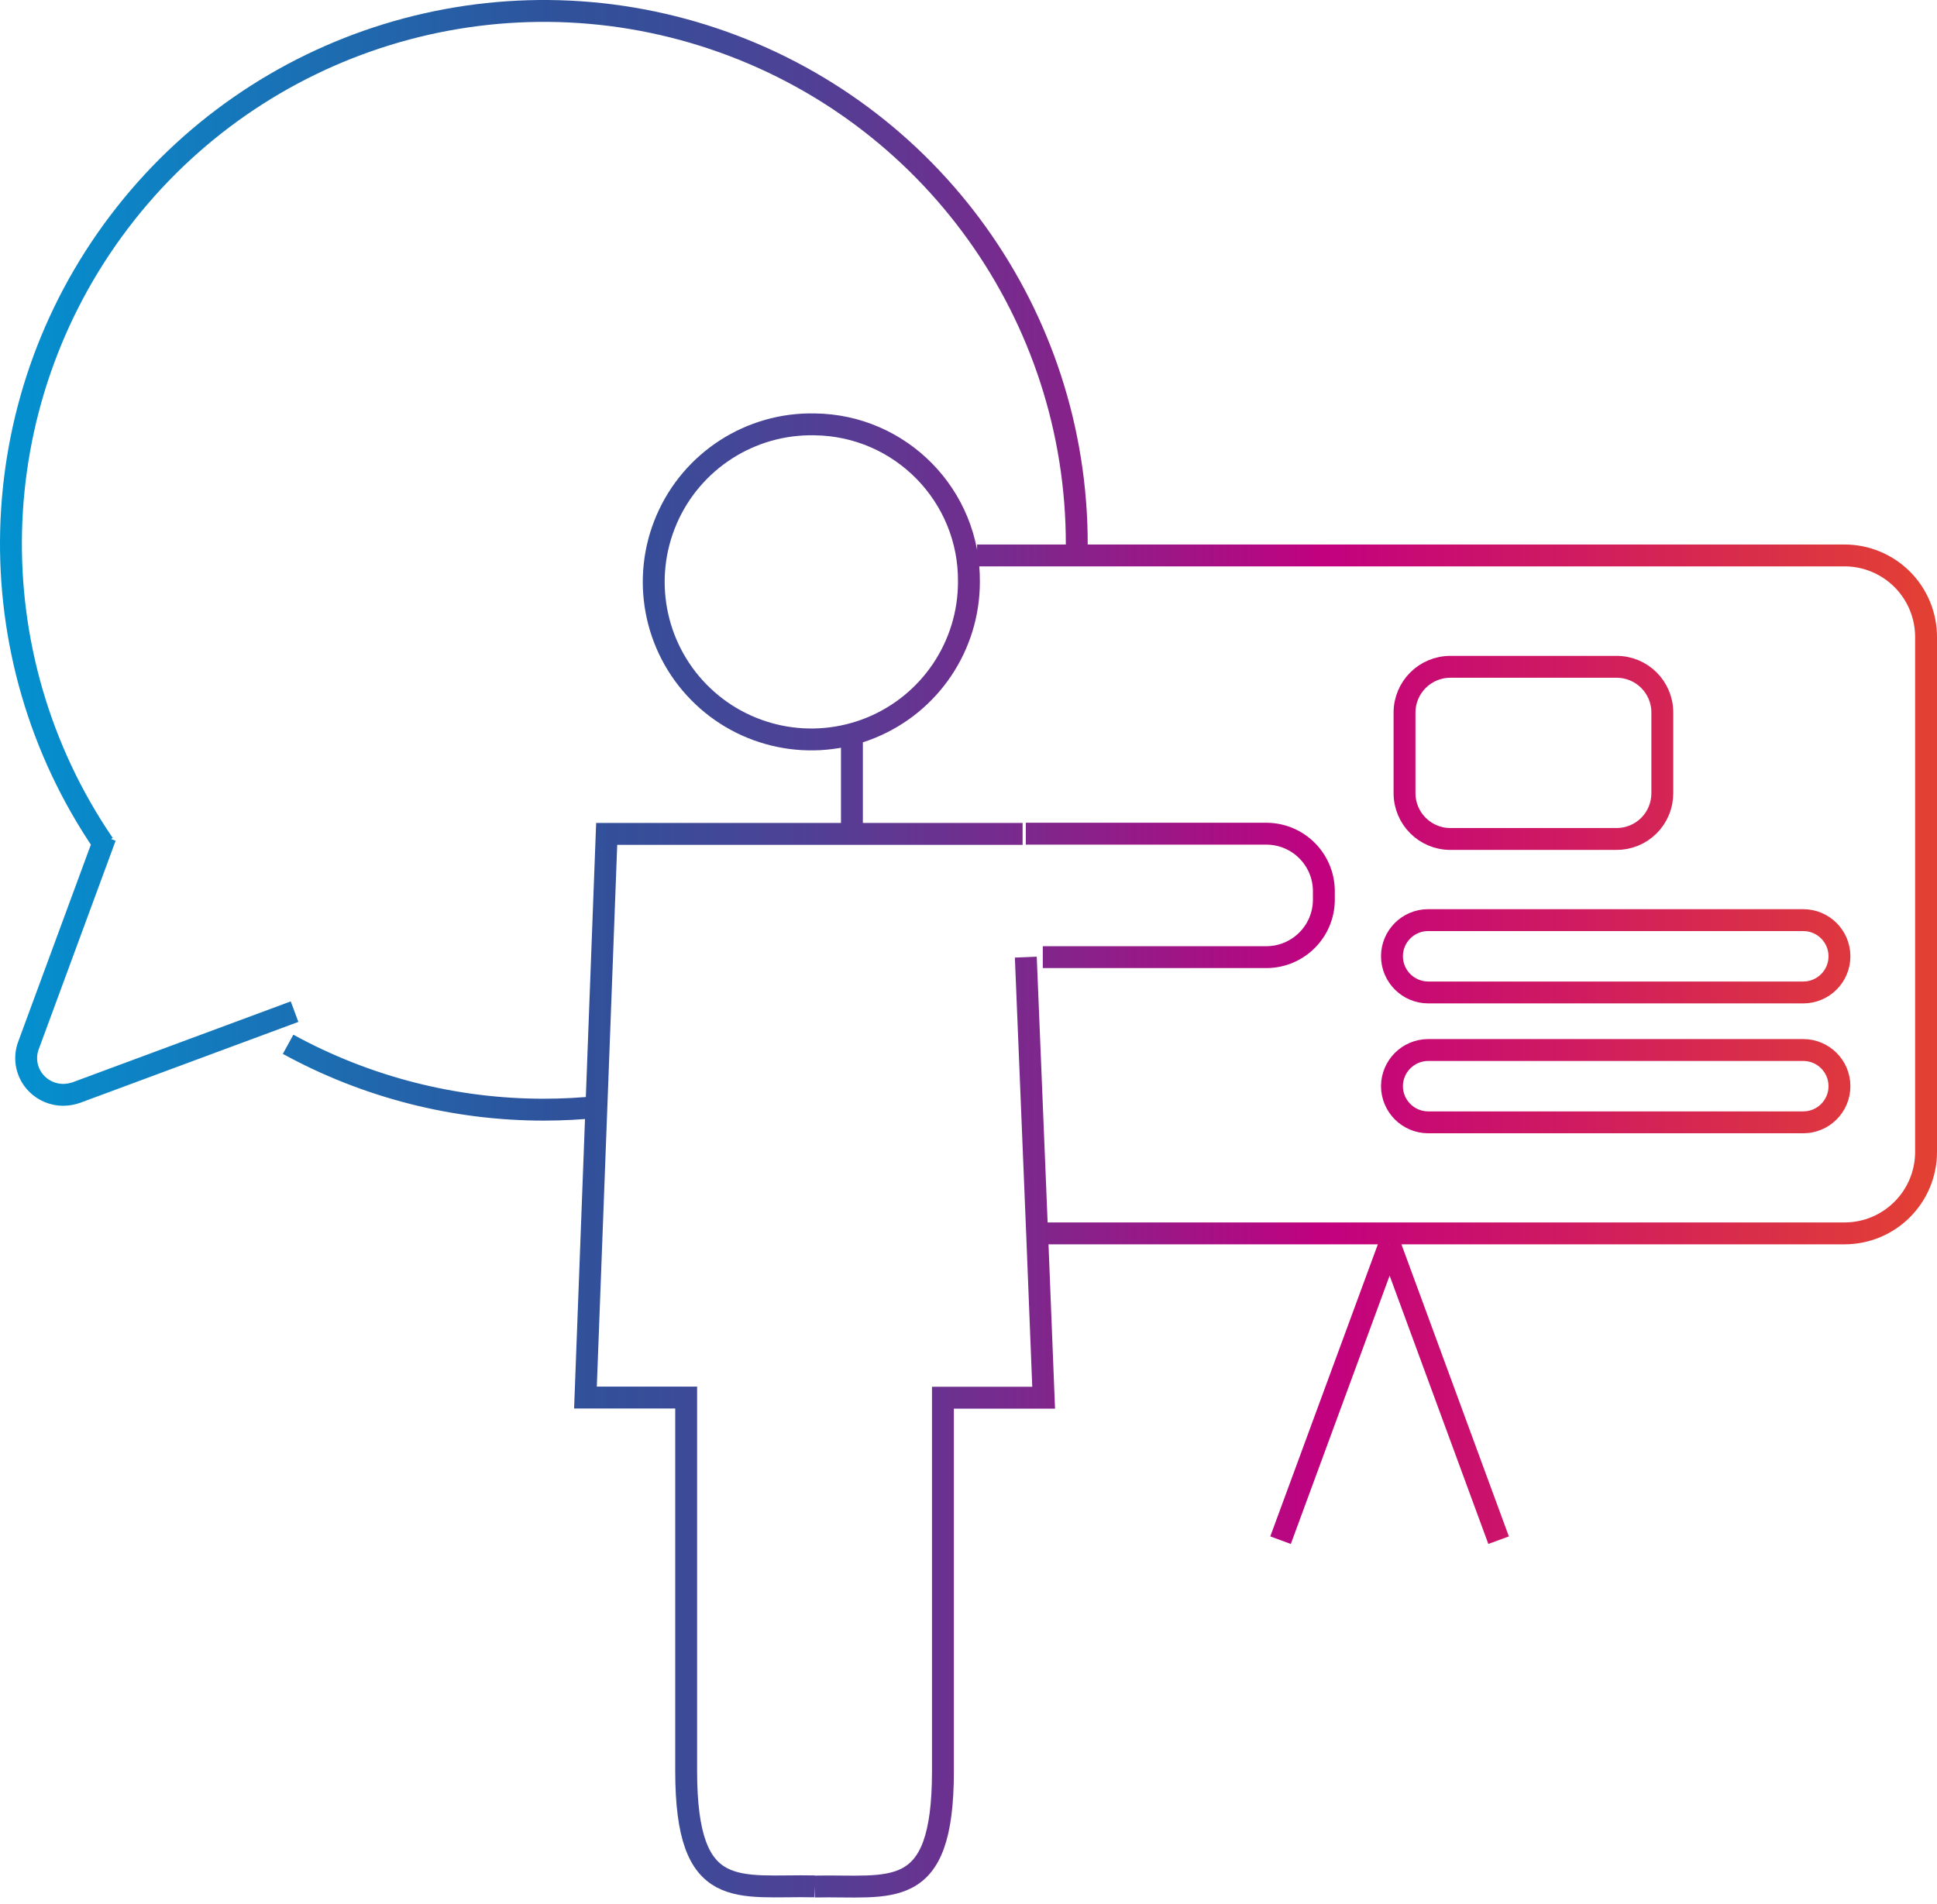 <svg xmlns="http://www.w3.org/2000/svg" xmlns:xlink="http://www.w3.org/1999/xlink" width="177px" height="174px" viewBox="0 0 177 174"><title>HubSpot_Icons-01 Copy</title><defs><linearGradient x1="-0.426%" y1="50.012%" x2="100.443%" y2="50.012%" id="linearGradient-1"><stop stop-color="#0096D4" offset="0%"></stop><stop stop-color="#2F529B" offset="30%"></stop><stop stop-color="#384D99" offset="35%"></stop><stop stop-color="#504095" offset="43%"></stop><stop stop-color="#782A8D" offset="53%"></stop><stop stop-color="#AF0C83" offset="65%"></stop><stop stop-color="#C2017F" offset="69%"></stop><stop stop-color="#E34133" offset="100%"></stop></linearGradient></defs><g id="CX-QUICK-CHECK-" stroke="none" stroke-width="1" fill="none" fill-rule="evenodd"><g id="MAIN-GRAFIK-CX-QUICK-CHECK-Copy" transform="translate(-646, -1139)" stroke="url(#linearGradient-1)" stroke-width="2"><g id="HubSpot_Icons-01-Copy" transform="translate(647, 1140)"><path d="M25.916,91.465 L5.959,98.867 C5.584,98.994 5.191,99.062 4.795,99.069 C3.896,99.074 3.031,98.722 2.39,98.091 C1.441,97.163 1.136,95.76 1.614,94.522 L8.628,75.496 M150.9,71.492 L150.9,64.121 C150.9,61.816 149.031,59.947 146.726,59.947 L131.533,59.947 C129.225,59.947 127.352,61.813 127.343,64.121 L127.343,71.492 C127.343,73.807 129.219,75.682 131.533,75.682 L146.664,75.682 C147.784,75.699 148.864,75.265 149.661,74.476 C150.458,73.688 150.904,72.613 150.9,71.492 L150.9,71.492 Z M167.086,86.406 L167.086,86.406 C167.086,84.58 165.606,83.1 163.78,83.1 L129.5,83.1 C127.675,83.1 126.195,84.58 126.195,86.406 L126.195,86.406 C126.203,88.228 127.678,89.702 129.5,89.711 L163.78,89.711 C165.6,89.711 167.077,88.241 167.086,86.421 L167.086,86.406 Z M167.086,98.277 L167.086,98.277 C167.086,96.452 165.606,94.972 163.78,94.972 L129.5,94.972 C127.678,94.98 126.203,96.455 126.195,98.277 L126.195,98.277 C126.203,100.099 127.678,101.574 129.5,101.582 L163.78,101.582 C165.6,101.582 167.077,100.112 167.086,98.293 L167.086,98.277 Z M73.433,171.415 C66.465,171.26 61.701,172.967 61.701,160.878 L61.701,126.738 L52.498,126.738 L54.438,75.217 L73.433,75.217 M92.443,75.217 L73.433,75.217 M73.433,171.43 C80.416,171.275 85.164,172.982 85.164,160.893 L85.164,126.753 L94.367,126.753 L93.777,111.902 L92.737,86.483 M73.433,37.787 C67.583,37.667 62.242,41.099 59.92,46.469 C57.597,51.84 58.756,58.082 62.85,62.262 C66.944,66.442 73.161,67.729 78.579,65.518 C83.996,63.308 87.538,58.039 87.539,52.188 C87.616,44.317 81.303,37.872 73.433,37.787 L73.433,37.787 Z M76.847,75.201 L76.847,66.294 M94.367,111.731 L167.567,111.731 C171.668,111.723 174.991,108.4 175,104.298 L175,57.231 C175.004,55.256 174.223,53.359 172.829,51.959 C171.435,50.56 169.542,49.771 167.567,49.767 L88.284,49.767 M125.993,112.725 L135.94,139.773 M116.015,139.773 L125.962,112.756 M94.289,86.483 L114.773,86.483 C117.631,86.45 119.939,84.142 119.972,81.285 L119.972,80.4 C119.939,77.543 117.631,75.235 114.773,75.201 L92.737,75.201 M97.393,50.062 C97.393,49.627 97.393,49.193 97.393,48.758 C97.418,27.831 84.07,9.227 64.236,2.549 C44.403,-4.129 22.521,2.611 9.883,19.292 C-2.756,35.972 -3.323,58.862 8.473,76.148 M25.326,94.449 C32.499,98.378 40.548,100.433 48.727,100.424 C50.407,100.422 52.085,100.334 53.755,100.16" id="Shape"></path></g></g></g></svg>
